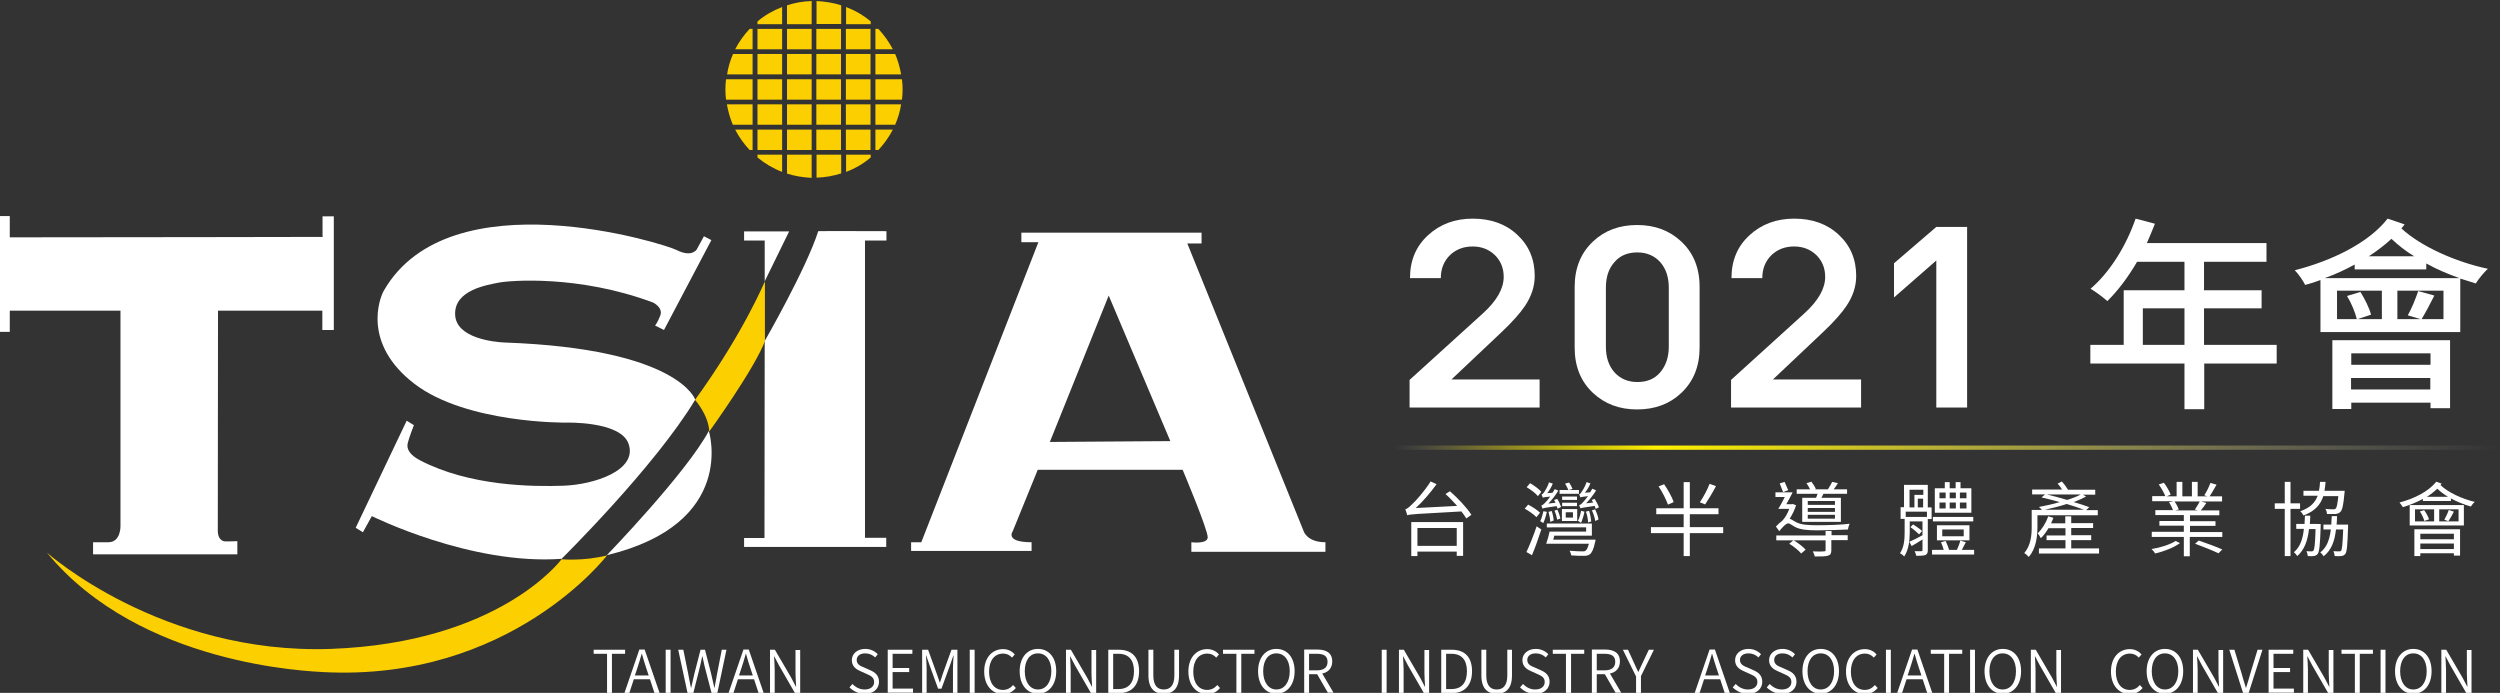 <?xml version="1.0" encoding="utf-8"?>
<!-- Generator: Adobe Illustrator 25.4.1, SVG Export Plug-In . SVG Version: 6.00 Build 0)  -->
<svg version="1.1" id="圖層_1" xmlns="http://www.w3.org/2000/svg" xmlns:xlink="http://www.w3.org/1999/xlink" x="0px" y="0px"
	 viewBox="0 0 1176.6 326.1" style="enable-background:new 0 0 1176.6 326.1;" xml:space="preserve">
<rect x="0" y="0" width="1176.6" height="326.1" fill="#333333" stroke="none"/>
<style type="text/css">
	.st0{fill:#FFFFFF;}
	.st1{fill-rule:evenodd;clip-rule:evenodd;fill:#FCCF00;}
	.st2{fill-rule:evenodd;clip-rule:evenodd;fill:#FFFFFF;}
	.st3{fill:none;stroke:url(#SVGID_1_);stroke-width:2;stroke-linecap:round;stroke-linejoin:round;stroke-miterlimit:10;}
</style>
<g>
	<g>
		<path class="st0" d="M724.5,191.8h-61.1v-13l34.5-31.3c6.6-6,9.8-11.7,9.8-17.2c0-4.1-1.4-7.5-4.1-10.2c-2.8-2.7-6.3-4.1-10.5-4.1
			c-4.2,0-7.6,1.3-10.4,3.8c-3,2.8-4.6,6.5-4.6,11.1h-14.5c0-8.3,2.8-15,8.5-20.2c5.6-5.2,12.7-7.8,21-7.8c8.5,0,15.6,2.5,21,7.6
			c5.5,5.1,8.2,11.6,8.2,19.4c0,4.8-1.5,9.5-4.6,14.1c-2.2,3.3-5.9,7.5-11.1,12.4l-23.5,22.2h41.5V191.8z"/>
		<path class="st0" d="M799.9,163.6c0,8.8-2.9,16-8.7,21.4c-5.4,5.1-12.3,7.7-20.7,7.7c-8.4,0-15.2-2.6-20.7-7.7
			c-5.8-5.4-8.7-12.5-8.7-21.4V135c0-8.8,2.9-16,8.7-21.4c5.4-5.1,12.3-7.7,20.7-7.7c8.4,0,15.2,2.6,20.7,7.7
			c5.8,5.4,8.7,12.5,8.7,21.4V163.6z M785.4,163.2v-27.8c0-4.9-1.3-8.9-4-12c-2.7-3-6.3-4.6-10.8-4.6c-4.6,0-8.2,1.5-10.8,4.6
			c-2.7,3-4,7-4,12v27.8c0,4.9,1.3,8.9,4,12c2.7,3,6.3,4.6,10.8,4.6c4.6,0,8.2-1.5,10.8-4.6C784,172.1,785.4,168.1,785.4,163.2z"/>
		<path class="st0" d="M875.8,191.8h-61.1v-13l34.5-31.3c6.6-6,9.8-11.7,9.8-17.2c0-4.1-1.4-7.5-4.1-10.2c-2.8-2.7-6.3-4.1-10.5-4.1
			c-4.2,0-7.6,1.3-10.4,3.8c-3,2.8-4.6,6.5-4.6,11.1h-14.5c0-8.3,2.8-15,8.5-20.2c5.6-5.2,12.7-7.8,21-7.8c8.5,0,15.6,2.5,21,7.6
			c5.5,5.1,8.2,11.6,8.2,19.4c0,4.8-1.5,9.5-4.6,14.1c-2.2,3.3-5.9,7.5-11.1,12.4l-23.5,22.2h41.5V191.8z"/>
		<path class="st0" d="M925.8,191.8h-14.5v-69.2L891.4,140v-16.1l19.9-17.1h14.5V191.8z"/>
		<path class="st0" d="M1071.6,171.1h-34.2v21.5h-9.3v-21.5h-44.3v-8.8h15.7v-25.7h28.6v-13.4h-22.3c-4.2,7.2-9,13.6-14,18.5
			c-1.8-1.6-5.6-4.5-7.9-5.8c9-7.7,16.7-20,21.2-33l9.1,2.4c-1.2,3-2.5,6.2-3.8,9.1h56.3v8.8h-29.4v13.4h27.1v8.5h-27.1v17.2h34.2
			V171.1z M1028.1,162.3v-17.2h-19.6v17.2H1028.1z"/>
		<path class="st0" d="M1131.7,105.6c-0.5,0.6-0.9,1.3-1.5,1.9c9,8.4,25.5,15.8,40.7,19c-1.8,1.6-4.4,4.8-5.7,6.9
			c-2.3-0.7-4.9-1.5-7.3-2.3v25.2h-65.8v-24.5c-2.4,0.9-4.8,1.7-7.2,2.3c-0.8-1.7-3.3-5.4-4.9-6.9c17.6-4.5,34.8-12.9,43.7-24.3
			L1131.7,105.6z M1157.5,130.9c-5.3-1.9-10.6-4.1-15.6-6.9v2.8h-33.7v-2.3c-4.5,2.5-9.2,4.6-14.1,6.4H1157.5z M1097.6,160.1h55.5
			v32h-9.2v-2.6h-37.3v3h-8.9V160.1z M1110.9,137.4c2.1,3.3,4.3,7.8,5,10.7l-6.4,2.1h11.5v-13.4h-21.1v13.4h9.3
			c-0.7-3-2.5-7.5-4.6-10.9L1110.9,137.4z M1106.6,166.3v5.4h37.3v-5.4H1106.6z M1143.8,183.3v-5.4h-37.3v5.4H1143.8z M1136.2,120.6
			c-4-2.4-7.6-5.3-10.7-8.2c-3.1,2.9-6.8,5.7-10.6,8.2H1136.2z M1149.9,136.8h-21.6v13.4h10.9l-6-1.8c1.8-3.1,3.8-8.1,4.9-11.4
			l7.6,2.1c-2.1,4.2-4.3,8.3-6,11.1h10.3V136.8z"/>
	</g>
	<g>
		<g>
			<path id="XMLID_200_" class="st1" d="M327.1,188.2c0,0,6.4,7.1,6.7,14.9c0,0,21.5-29.8,26.2-42.6v-28.1
				C359.9,132.4,350.2,156.3,327.1,188.2z"/>
			<path id="XMLID_199_" class="st1" d="M22.1,260.1c0,0,53.9,48.1,133.6,45.3c79.7-2.9,108.6-42.2,108.6-42.2s10.2,1,21.4-1.8
				c0,0-45.5,59.6-133.8,54.9C147,315.9,66,313.6,22.1,260.1z"/>
			<path id="XMLID_198_" class="st2" d="M151.9,111.5c0,0-99.3,0.2-147.3,0.2c0-3.4,0-6.7,0-10c-1.6,0-3.2,0-4.8,0
				c0,12.6,0,54.5,0,54.5h4.8v-10h52.1v38.2v38.1v25.1c0,0,0.2,7.6-5.7,7.6c-2.4,0-4.8,0-7.2,0c0,1.9,0,3.8,0,5.7
				c22.6,0,45.3,0,67.9,0c0-2.1,0-4.2,0-6.2c-1.6,0.1-5.8,0.1-5.8,0.1s-3.4,0-3.4-5.1c0-1.3,0.1-92.5,0.1-103.5
				c16.7,0,49.1,0,49.1,0v9.1h5.4c0,0,0-35.7,0-53.5c-1.8,0-3.5,0-5.3,0c0,3,0,6,0,9.1"/>
			<path id="XMLID_197_" class="st2" d="M308.3,153.2l4.2,2.1l22.3-42.3l-3.5-1.8l-3.4,6.2c0,0-2.3,3.9-9.4,0.3
				c-5.7-3-106.8-34.7-137.8,19c-2.2,3.8-10.2,25.1,14.3,43.9c24.5,18.8,71.3,18.3,71.3,18.3s25.7-0.8,29.5,9.9
				c4.5,12.6-16.3,19.3-30.6,19.8c-14.3,0.5-44.1,0.3-67.6-12c-4.2-2.2-6.5-5-5.7-8.1c0.8-3.1,2.9-8.4,2.9-8.4l-3.4-2.1l-24,50.4
				l3.4,2.1l4.2-7.6c0,0,46.5,23.2,89.3,20.1c0,0,43.9-43.3,62.9-74.9c0,0-7.6-24-89.8-26.9c-4.2-0.2-23-1.8-23.2-13.3
				c-0.3-11.5,15.2-13.8,20.6-14.9c5.2-1,37.6-3.7,72.6,9.4c0,0,4.7,2.3,3.4,6C309.3,152.2,308.3,153.2,308.3,153.2z"/>
			<path id="XMLID_196_" class="st2" d="M285.6,261.3c0,0,37.6-38.9,48-58.5C333.6,202.8,347.4,246.4,285.6,261.3z"/>
			<g id="XMLID_190_">
				<polygon id="XMLID_195_" class="st2" points="350.2,108.9 371.4,108.9 359.9,132.4 359.9,113.2 350.2,113.2 				"/>
				<path id="XMLID_194_" class="st2" d="M359.9,160.5c0,0,19.6-34.1,25.2-51.7c0-0.1,32.1,0,32.1,0v4.4h-10.1l0,139.9h10v4.3h-66.9
					v-4.2h9.6L359.9,160.5z"/>
				<path id="XMLID_191_" class="st2" d="M613.6,250.1l-54.8-135.5h6.7v-5.1h-84.8v4.5h8l-55.1,141.2h-4.8v4.1h56.7v-4.1
					c-12.7,0-8.9-5.1-8.9-5.1l11.8-29h68.2c0,0,12.1,28.7,11.8,31.9c-0.3,3.2-7.7,2.2-7.7,2.2v4.5h63.1v-4.5
					C615.2,255.2,613.6,250.1,613.6,250.1z M494.1,208l27.7-68.9l29,68.5L494.1,208z"/>
			</g>
			<g id="XMLID_1_">
				<rect id="XMLID_189_" x="384.2" y="25.4" class="st1" width="11.6" height="9.6"/>
				<rect id="XMLID_188_" x="384.2" y="13.6" class="st1" width="11.6" height="9.6"/>
				<rect id="XMLID_187_" x="384.2" y="61" class="st1" width="11.6" height="9.6"/>
				<rect id="XMLID_186_" x="384.2" y="37.3" class="st1" width="11.6" height="9.6"/>
				<path id="XMLID_185_" class="st1" d="M395.9,2.5c-3.7-1.2-7.6-1.8-11.6-2v10.8h11.6V2.5z"/>
				<rect id="XMLID_184_" x="370.4" y="37.3" class="st1" width="11.6" height="9.6"/>
				<rect id="XMLID_183_" x="370.4" y="25.4" class="st1" width="11.6" height="9.6"/>
				<rect id="XMLID_182_" x="370.4" y="49.1" class="st1" width="11.6" height="9.6"/>
				<rect id="XMLID_181_" x="370.4" y="61" class="st1" width="11.6" height="9.6"/>
				<rect id="XMLID_180_" x="370.4" y="13.6" class="st1" width="11.6" height="9.6"/>
				<rect id="XMLID_179_" x="398.1" y="49.1" class="st1" width="11.6" height="9.6"/>
				<rect id="XMLID_178_" x="398.1" y="61" class="st1" width="11.6" height="9.6"/>
				<path id="XMLID_177_" class="st1" d="M354.2,37.3h-12.5c-0.2,1.6-0.3,3.2-0.3,4.8c0,1.6,0.1,3.2,0.3,4.8h12.5V37.3z"/>
				<rect id="XMLID_176_" x="384.2" y="49.1" class="st1" width="11.6" height="9.6"/>
				<path id="XMLID_175_" class="st1" d="M412,46.9h12.5c0.2-1.6,0.3-3.2,0.3-4.8c0-1.6-0.1-3.2-0.3-4.8H412V46.9z"/>
				<rect id="XMLID_174_" x="398.1" y="13.6" class="st1" width="11.6" height="9.6"/>
				<rect id="XMLID_173_" x="398.1" y="37.3" class="st1" width="11.6" height="9.6"/>
				<path id="XMLID_172_" class="st1" d="M409.8,10.1c-3.4-2.9-7.4-5.2-11.6-6.8v8.1h11.6V10.1z"/>
				<rect id="XMLID_171_" x="398.1" y="25.4" class="st1" width="11.6" height="9.6"/>
				<path id="XMLID_170_" class="st1" d="M409.8,72.8h-11.6v8.1c4.3-1.6,8.2-3.9,11.6-6.8V72.8z"/>
				<path id="XMLID_169_" class="st1" d="M382,72.8h-11.6v8.9c3.7,1.2,7.6,1.8,11.6,2V72.8z"/>
				<path id="XMLID_168_" class="st1" d="M354.2,58.7v-9.6h-12.1c0.6,3.3,1.5,6.6,2.8,9.6H354.2z"/>
				<path id="XMLID_167_" class="st1" d="M354.2,70.6V61H346c1.8,3.5,4.1,6.7,6.8,9.6H354.2z"/>
				<path id="XMLID_166_" class="st1" d="M395.9,72.8h-11.6v10.8c4-0.1,7.9-0.8,11.6-2V72.8z"/>
				<path id="XMLID_165_" class="st1" d="M382,0.5c-4,0.1-7.9,0.8-11.6,2v8.9H382V0.5z"/>
				<path id="XMLID_164_" class="st1" d="M412,61v9.6h1.4c2.7-2.9,5-6.1,6.8-9.6H412z"/>
				<path id="XMLID_163_" class="st1" d="M412,13.6v9.6h8.2c-1.8-3.5-4.1-6.7-6.8-9.6H412z"/>
				<path id="XMLID_162_" class="st1" d="M412,25.4V35h12.1c-0.6-3.3-1.5-6.6-2.8-9.6H412z"/>
				<path id="XMLID_161_" class="st1" d="M412,49.1v9.6h9.3c1.3-3,2.3-6.2,2.8-9.6H412z"/>
				<path id="XMLID_160_" class="st1" d="M368.1,72.8h-11.6v1.3c3.5,2.9,7.4,5.2,11.6,6.8V72.8z"/>
				<rect id="XMLID_55_" x="356.5" y="61" class="st1" width="11.6" height="9.6"/>
				<path id="XMLID_54_" class="st1" d="M354.2,35v-9.6H345c-1.3,3-2.3,6.2-2.8,9.6H354.2z"/>
				<rect id="XMLID_53_" x="356.5" y="25.4" class="st1" width="11.6" height="9.6"/>
				<rect id="XMLID_52_" x="356.5" y="49.1" class="st1" width="11.6" height="9.6"/>
				<rect id="XMLID_51_" x="356.5" y="37.3" class="st1" width="11.6" height="9.6"/>
				<rect id="XMLID_48_" x="356.5" y="13.6" class="st1" width="11.6" height="9.6"/>
				<path id="XMLID_10_" class="st1" d="M354.2,23.2v-9.6h-1.4c-2.7,2.9-5,6.1-6.8,9.6H354.2z"/>
				<path id="XMLID_9_" class="st1" d="M368.1,3.3c-4.2,1.6-8.2,3.9-11.6,6.8v1.3h11.6V3.3z"/>
			</g>
		</g>
		<g>
			<path class="st0" d="M285.6,307.7h-6.2v-1.9h14.8v1.9H288v18.4h-2.3V307.7z"/>
			<path class="st0" d="M305.9,319.7h-7.6l-2.1,6.4h-2.3l7-20.4h2.5l7,20.4H308L305.9,319.7z M305.3,317.9l-1.1-3.3
				c-0.8-2.3-1.4-4.5-2.1-6.9h-0.1c-0.7,2.4-1.3,4.6-2.1,6.9l-1.1,3.3H305.3z"/>
			<path class="st0" d="M313.3,305.8h2.3v20.4h-2.3V305.8z"/>
			<path class="st0" d="M319.2,305.8h2.4l2.3,11.3c0.4,2.2,0.8,4.4,1.3,6.6h0.1c0.5-2.2,1-4.4,1.5-6.6l2.9-11.3h2.1l2.9,11.3
				c0.5,2.1,1,4.4,1.5,6.6h0.1c0.4-2.2,0.8-4.4,1.2-6.6l2.2-11.3h2.2l-4.3,20.4h-2.7l-3.3-12.7c-0.3-1.6-0.7-3-1-4.6h-0.1
				c-0.3,1.6-0.7,3-1,4.6l-3.2,12.7h-2.7L319.2,305.8z"/>
			<path class="st0" d="M354.9,319.7h-7.6l-2.1,6.4h-2.3l7-20.4h2.5l7,20.4h-2.4L354.9,319.7z M354.3,317.9l-1.1-3.3
				c-0.8-2.3-1.4-4.5-2.1-6.9H351c-0.7,2.4-1.3,4.6-2.1,6.9l-1.1,3.3H354.3z"/>
			<path class="st0" d="M362.3,305.8h2.4l7.7,13.2l2.2,4.2h0.1c-0.1-2-0.3-4.3-0.3-6.3v-11h2.2v20.4h-2.4l-7.6-13.2l-2.2-4.2h-0.1
				c0.1,2,0.3,4.1,0.3,6.2v11.2h-2.2V305.8z"/>
			<path class="st0" d="M399.8,323.5l1.4-1.6c1.5,1.6,3.5,2.6,5.7,2.6c2.8,0,4.5-1.4,4.5-3.5c0-2.2-1.5-2.9-3.5-3.8l-2.9-1.3
				c-1.9-0.8-4.1-2.2-4.1-5.2c0-3.1,2.7-5.3,6.3-5.3c2.4,0,4.5,1,5.9,2.5l-1.2,1.5c-1.3-1.2-2.8-1.9-4.7-1.9c-2.4,0-4,1.2-4,3.1
				c0,2.1,1.8,2.9,3.4,3.5l2.9,1.3c2.3,1,4.2,2.4,4.2,5.5c0,3.2-2.6,5.7-6.8,5.7C404,326.5,401.6,325.3,399.8,323.5z"/>
			<path class="st0" d="M417.8,305.8h11.6v1.9h-9.3v6.7h7.8v1.9h-7.8v7.8h9.6v1.9h-11.9V305.8z"/>
			<path class="st0" d="M434,305.8h2.8l4,11.1c0.5,1.4,1,2.9,1.5,4.3h0.1c0.5-1.4,0.9-2.9,1.4-4.3l4-11.1h2.8v20.4h-2.1v-11.8
				c0-1.7,0.2-4.1,0.3-5.9h-0.1l-1.6,4.6l-4,11h-1.6l-4-11l-1.6-4.6h-0.1c0.1,1.8,0.3,4.2,0.3,5.9v11.8H434V305.8z"/>
			<path class="st0" d="M456.4,305.8h2.3v20.4h-2.3V305.8z"/>
			<path class="st0" d="M463.2,316c0-6.5,3.8-10.5,8.9-10.5c2.5,0,4.4,1.2,5.5,2.5l-1.3,1.5c-1.1-1.2-2.4-1.9-4.2-1.9
				c-4,0-6.6,3.2-6.6,8.5c0,5.3,2.5,8.6,6.5,8.6c2,0,3.5-0.8,4.8-2.3l1.3,1.4c-1.6,1.9-3.6,2.9-6.2,2.9
				C466.9,326.5,463.2,322.6,463.2,316z"/>
			<path class="st0" d="M479.9,315.9c0-6.5,3.6-10.5,8.6-10.5c5.1,0,8.6,4,8.6,10.5c0,6.5-3.6,10.6-8.6,10.6
				C483.5,326.5,479.9,322.4,479.9,315.9z M494.8,315.9c0-5.2-2.5-8.4-6.3-8.4c-3.8,0-6.2,3.2-6.2,8.4c0,5.2,2.5,8.6,6.2,8.6
				C492.3,324.5,494.8,321.1,494.8,315.9z"/>
			<path class="st0" d="M501.6,305.8h2.4l7.7,13.2l2.2,4.2h0.1c-0.1-2-0.3-4.3-0.3-6.3v-11h2.2v20.4h-2.4l-7.6-13.2l-2.2-4.2h-0.1
				c0.1,2,0.3,4.1,0.3,6.2v11.2h-2.2V305.8z"/>
			<path class="st0" d="M521.6,305.8h5c6.3,0,9.5,3.7,9.5,10.1c0,6.4-3.3,10.3-9.4,10.3h-5.1V305.8z M526.4,324.3
				c5,0,7.3-3.2,7.3-8.4c0-5.2-2.4-8.2-7.3-8.2h-2.5v16.6H526.4z"/>
			<path class="st0" d="M540.5,317.9v-12.1h2.3v12.1c0,5,2.2,6.6,4.9,6.6c2.8,0,5-1.6,5-6.6v-12.1h2.2v12.1c0,6.5-3.2,8.6-7.2,8.6
				C543.7,326.5,540.5,324.4,540.5,317.9z"/>
			<path class="st0" d="M559.3,316c0-6.5,3.8-10.5,8.9-10.5c2.5,0,4.4,1.2,5.5,2.5l-1.3,1.5c-1.1-1.2-2.4-1.9-4.2-1.9
				c-4,0-6.6,3.2-6.6,8.5c0,5.3,2.5,8.6,6.5,8.6c2,0,3.5-0.8,4.8-2.3l1.3,1.4c-1.6,1.9-3.6,2.9-6.2,2.9
				C563,326.5,559.3,322.6,559.3,316z"/>
			<path class="st0" d="M581.8,307.7h-6.2v-1.9h14.8v1.9h-6.2v18.4h-2.3V307.7z"/>
			<path class="st0" d="M592.1,315.9c0-6.5,3.6-10.5,8.6-10.5c5.1,0,8.6,4,8.6,10.5c0,6.5-3.6,10.6-8.6,10.6
				C595.7,326.5,592.1,322.4,592.1,315.9z M607,315.9c0-5.2-2.5-8.4-6.3-8.4c-3.8,0-6.2,3.2-6.2,8.4c0,5.2,2.5,8.6,6.2,8.6
				C604.5,324.5,607,321.1,607,315.9z"/>
			<path class="st0" d="M625,326.1l-5.1-8.8h-3.8v8.8h-2.3v-20.4h6.2c4.1,0,7,1.5,7,5.6c0,3.2-1.9,5.1-4.7,5.7l5.3,9H625z
				 M616.1,315.5h3.6c3.3,0,5.1-1.3,5.1-4c0-2.8-1.8-3.8-5.1-3.8h-3.6V315.5z"/>
			<path class="st0" d="M650.3,305.8h2.3v20.4h-2.3V305.8z"/>
			<path class="st0" d="M658.3,305.8h2.4l7.7,13.2l2.2,4.2h0.1c-0.1-2-0.3-4.3-0.3-6.3v-11h2.2v20.4h-2.4l-7.6-13.2l-2.2-4.2h-0.1
				c0.1,2,0.3,4.1,0.3,6.2v11.2h-2.2V305.8z"/>
			<path class="st0" d="M678.3,305.8h5c6.3,0,9.5,3.7,9.5,10.1c0,6.4-3.3,10.3-9.4,10.3h-5.1V305.8z M683.1,324.3
				c5,0,7.3-3.2,7.3-8.4c0-5.2-2.4-8.2-7.3-8.2h-2.5v16.6H683.1z"/>
			<path class="st0" d="M697.2,317.9v-12.1h2.3v12.1c0,5,2.2,6.6,4.9,6.6c2.8,0,5-1.6,5-6.6v-12.1h2.2v12.1c0,6.5-3.2,8.6-7.2,8.6
				C700.4,326.5,697.2,324.4,697.2,317.9z"/>
			<path class="st0" d="M715.4,323.5l1.4-1.6c1.5,1.6,3.5,2.6,5.7,2.6c2.8,0,4.5-1.4,4.5-3.5c0-2.2-1.5-2.9-3.5-3.8l-2.9-1.3
				c-1.9-0.8-4.1-2.2-4.1-5.2c0-3.1,2.7-5.3,6.3-5.3c2.4,0,4.5,1,5.9,2.5l-1.2,1.5c-1.3-1.2-2.8-1.9-4.7-1.9c-2.4,0-4,1.2-4,3.1
				c0,2.1,1.8,2.9,3.4,3.5l2.9,1.3c2.3,1,4.2,2.4,4.2,5.5c0,3.2-2.6,5.7-6.8,5.7C719.5,326.5,717.1,325.3,715.4,323.5z"/>
			<path class="st0" d="M737,307.7h-6.2v-1.9h14.8v1.9h-6.2v18.4H737V307.7z"/>
			<path class="st0" d="M760.4,326.1l-5.1-8.8h-3.8v8.8h-2.3v-20.4h6.2c4.1,0,7,1.5,7,5.6c0,3.2-1.9,5.1-4.7,5.7l5.3,9H760.4z
				 M751.5,315.5h3.6c3.3,0,5.1-1.3,5.1-4c0-2.8-1.8-3.8-5.1-3.8h-3.6V315.5z"/>
			<path class="st0" d="M769.9,318.2l-6.1-12.4h2.4l2.7,5.9c0.7,1.5,1.3,2.9,2.1,4.5h0.1c0.7-1.5,1.4-2.9,2.1-4.5l2.8-5.9h2.4
				l-6.1,12.4v8h-2.3V318.2z"/>
			<path class="st0" d="M809.6,319.7H802l-2.1,6.4h-2.3l7-20.4h2.5l7,20.4h-2.4L809.6,319.7z M809,317.9l-1.1-3.3
				c-0.8-2.3-1.4-4.5-2.1-6.9h-0.1c-0.7,2.4-1.3,4.6-2.1,6.9l-1.1,3.3H809z"/>
			<path class="st0" d="M815.5,323.5l1.4-1.6c1.5,1.6,3.5,2.6,5.7,2.6c2.8,0,4.5-1.4,4.5-3.5c0-2.2-1.5-2.9-3.5-3.8l-2.9-1.3
				c-1.9-0.8-4.1-2.2-4.1-5.2c0-3.1,2.7-5.3,6.3-5.3c2.4,0,4.5,1,5.9,2.5l-1.2,1.5c-1.3-1.2-2.8-1.9-4.7-1.9c-2.4,0-4,1.2-4,3.1
				c0,2.1,1.8,2.9,3.4,3.5l2.9,1.3c2.3,1,4.2,2.4,4.2,5.5c0,3.2-2.6,5.7-6.8,5.7C819.7,326.5,817.3,325.3,815.5,323.5z"/>
			<path class="st0" d="M831.5,323.5l1.4-1.6c1.5,1.6,3.5,2.6,5.7,2.6c2.8,0,4.5-1.4,4.5-3.5c0-2.2-1.5-2.9-3.5-3.8l-2.9-1.3
				c-1.9-0.8-4.1-2.2-4.1-5.2c0-3.1,2.7-5.3,6.3-5.3c2.4,0,4.5,1,5.9,2.5l-1.2,1.5c-1.3-1.2-2.8-1.9-4.7-1.9c-2.4,0-3.9,1.2-3.9,3.1
				c0,2.1,1.8,2.9,3.4,3.5l2.9,1.3c2.3,1,4.2,2.4,4.2,5.5c0,3.2-2.6,5.7-6.8,5.7C835.7,326.5,833.3,325.3,831.5,323.5z"/>
			<path class="st0" d="M848.3,315.9c0-6.5,3.6-10.5,8.6-10.5c5.1,0,8.6,4,8.6,10.5c0,6.5-3.6,10.6-8.6,10.6
				C851.9,326.5,848.3,322.4,848.3,315.9z M863.2,315.9c0-5.2-2.5-8.4-6.3-8.4c-3.8,0-6.2,3.2-6.2,8.4c0,5.2,2.5,8.6,6.2,8.6
				C860.7,324.5,863.2,321.1,863.2,315.9z"/>
			<path class="st0" d="M868.8,316c0-6.5,3.8-10.5,8.9-10.5c2.5,0,4.4,1.2,5.5,2.5l-1.3,1.5c-1.1-1.2-2.4-1.9-4.2-1.9
				c-4,0-6.6,3.2-6.6,8.5c0,5.3,2.5,8.6,6.5,8.6c2,0,3.5-0.8,4.8-2.3l1.3,1.4c-1.6,1.9-3.6,2.9-6.2,2.9
				C872.5,326.5,868.8,322.6,868.8,316z"/>
			<path class="st0" d="M887.6,305.8h2.3v20.4h-2.3V305.8z"/>
			<path class="st0" d="M904.9,319.7h-7.6l-2.1,6.4h-2.3l7-20.4h2.5l7,20.4h-2.4L904.9,319.7z M904.3,317.9l-1.1-3.3
				c-0.8-2.3-1.4-4.5-2.1-6.9H901c-0.7,2.4-1.3,4.6-2.1,6.9l-1.1,3.3H904.3z"/>
			<path class="st0" d="M914.9,307.7h-6.2v-1.9h14.8v1.9h-6.2v18.4h-2.3V307.7z"/>
			<path class="st0" d="M927.2,305.8h2.3v20.4h-2.3V305.8z"/>
			<path class="st0" d="M934,315.9c0-6.5,3.6-10.5,8.6-10.5c5.1,0,8.6,4,8.6,10.5c0,6.5-3.6,10.6-8.6,10.6
				C937.5,326.5,934,322.4,934,315.9z M948.8,315.9c0-5.2-2.5-8.4-6.3-8.4c-3.8,0-6.2,3.2-6.2,8.4c0,5.2,2.5,8.6,6.2,8.6
				C946.4,324.5,948.8,321.1,948.8,315.9z"/>
			<path class="st0" d="M955.7,305.8h2.4l7.7,13.2l2.2,4.2h0.1c-0.1-2-0.3-4.3-0.3-6.3v-11h2.2v20.4h-2.4l-7.6-13.2l-2.2-4.2h-0.1
				c0.1,2,0.3,4.1,0.3,6.2v11.2h-2.2V305.8z"/>
			<path class="st0" d="M993.5,316c0-6.5,3.8-10.5,8.9-10.5c2.5,0,4.4,1.2,5.5,2.5l-1.3,1.5c-1.1-1.2-2.4-1.9-4.2-1.9
				c-4,0-6.6,3.2-6.6,8.5c0,5.3,2.5,8.6,6.5,8.6c2,0,3.5-0.8,4.8-2.3l1.3,1.4c-1.6,1.9-3.6,2.9-6.2,2.9
				C997.2,326.5,993.5,322.6,993.5,316z"/>
			<path class="st0" d="M1010.3,315.9c0-6.5,3.6-10.5,8.6-10.5c5.1,0,8.6,4,8.6,10.5c0,6.5-3.6,10.6-8.6,10.6
				C1013.9,326.5,1010.3,322.4,1010.3,315.9z M1025.2,315.9c0-5.2-2.5-8.4-6.3-8.4c-3.8,0-6.2,3.2-6.2,8.4c0,5.2,2.5,8.6,6.2,8.6
				C1022.7,324.5,1025.2,321.1,1025.2,315.9z"/>
			<path class="st0" d="M1032,305.8h2.4l7.7,13.2l2.2,4.2h0.1c-0.1-2-0.3-4.3-0.3-6.3v-11h2.2v20.4h-2.4l-7.6-13.2l-2.2-4.2h-0.1
				c0.1,2,0.3,4.1,0.3,6.2v11.2h-2.2V305.8z"/>
			<path class="st0" d="M1049.2,305.8h2.4l3.4,11.2c0.7,2.4,1.2,4.3,2,6.7h0.1c0.8-2.4,1.3-4.3,2-6.7l3.4-11.2h2.3l-6.5,20.4h-2.6
				L1049.2,305.8z"/>
			<path class="st0" d="M1067.7,305.8h11.6v1.9h-9.3v6.7h7.8v1.9h-7.8v7.8h9.6v1.9h-11.9V305.8z"/>
			<path class="st0" d="M1083.9,305.8h2.4l7.7,13.2l2.2,4.2h0.1c-0.1-2-0.3-4.3-0.3-6.3v-11h2.2v20.4h-2.4l-7.6-13.2l-2.2-4.2h-0.1
				c0.1,2,0.3,4.1,0.3,6.2v11.2h-2.2V305.8z"/>
			<path class="st0" d="M1108.2,307.7h-6.2v-1.9h14.8v1.9h-6.2v18.4h-2.3V307.7z"/>
			<path class="st0" d="M1120.4,305.8h2.3v20.4h-2.3V305.8z"/>
			<path class="st0" d="M1127.2,315.9c0-6.5,3.6-10.5,8.6-10.5c5.1,0,8.6,4,8.6,10.5c0,6.5-3.6,10.6-8.6,10.6
				C1130.8,326.5,1127.2,322.4,1127.2,315.9z M1142.1,315.9c0-5.2-2.5-8.4-6.3-8.4c-3.8,0-6.2,3.2-6.2,8.4c0,5.2,2.5,8.6,6.2,8.6
				C1139.6,324.5,1142.1,321.1,1142.1,315.9z"/>
			<path class="st0" d="M1148.9,305.8h2.4l7.7,13.2l2.2,4.2h0.1c-0.1-2-0.3-4.3-0.3-6.3v-11h2.2v20.4h-2.4l-7.6-13.2l-2.2-4.2h-0.1
				c0.1,2,0.3,4.1,0.3,6.2v11.2h-2.2V305.8z"/>
		</g>
		<g>
			<path class="st0" d="M682.4,231.2c3.7,3.2,8.1,7.9,10.1,11.1l-2.4,1.7c-0.6-1-1.4-2.1-2.3-3.3c-21.8,1.2-24,1.3-25.5,1.8
				c-0.1-0.6-0.6-2-0.9-2.8c0.8-0.2,1.8-1,3.1-2.3c1.4-1.2,5.8-6,8.8-10.8l2.8,1.3c-3,4.1-6.4,8.1-9.8,11.2l19.5-1
				c-1.8-2-3.7-4-5.5-5.6L682.4,231.2z M664.3,245.7h24.3v15.9h-3v-2h-18.5v2.1h-2.9V245.7z M667.1,248.5v8.4h18.5v-8.4H667.1z"/>
			<path class="st0" d="M723.1,243.4c-1.1-1.2-3.5-2.9-5.5-4l1.6-1.9c2,1,4.4,2.6,5.6,3.8L723.1,243.4z M718.4,259.8
				c1.4-2.9,3.4-7.9,4.8-12.1l2.2,1.5c-1.3,4-2.9,8.6-4.4,12.1L718.4,259.8z M723.8,233.5c-1-1.3-3.4-3.1-5.3-4.2l1.6-1.9
				c1.9,1.1,4.3,2.8,5.3,4.1L723.8,233.5z M728,240.9c-0.4,1.9-1,3.9-1.7,5.3c-0.3-0.3-1-0.7-1.4-0.9c0.7-1.4,1.1-3.1,1.5-4.7
				L728,240.9z M733.1,239.4c-0.1-0.3-0.3-0.8-0.5-1.2c-5.2,0.7-6.1,0.9-6.6,1.2c-0.1-0.3-0.4-1.1-0.6-1.5c0.6-0.1,1.1-0.6,1.8-1.3
				c0.4-0.4,1.4-1.5,2.4-2.9c-2.5,0.2-3.1,0.4-3.5,0.5c-0.1-0.3-0.4-1.1-0.6-1.5c0.4-0.1,0.8-0.4,1.2-1c0.3-0.5,1.8-2.7,2.3-4.7
				l1.8,0.6c-0.6,1.6-1.6,3.2-2.6,4.5l2.5-0.2c0.4-0.6,0.7-1.1,1-1.7l1.7,0.7c-1.3,2.2-3,4.4-4.7,6.1l3.4-0.4
				c-0.2-0.5-0.5-0.8-0.7-1.3l1.5-0.5c0.8,1.2,1.5,2.8,1.8,3.8L733.1,239.4z M750.9,254.1c0,0,0,0.8-0.2,1.1c-0.7,3.3-1.5,5-2.5,5.7
				c-0.8,0.6-1.6,0.7-2.9,0.7c-1.1,0-3.4,0-5.8-0.2c-0.1-0.6-0.4-1.6-0.8-2.2c2.4,0.2,4.9,0.3,5.9,0.3c0.8,0,1.2,0,1.6-0.3
				c0.6-0.4,1.1-1.4,1.6-3.3h-20.1c0.6-1.6,1.2-3.8,1.6-5.7h17.2v-2H728v-1.8h21.2v5.7h-17.7c-0.1,0.6-0.3,1.3-0.5,1.9H750.9z
				 M729.6,245.6c0-1.2-0.4-3.2-0.8-4.7l1.5-0.4c0.5,1.5,0.9,3.4,0.9,4.5L729.6,245.6z M733,239.9c0.6,1.3,1.2,3.1,1.4,4.1l-1.5,0.6
				c-0.2-1.1-0.7-2.9-1.3-4.3L733,239.9z M743.2,232.4H734v-1.8h4.1c-0.3-0.9-1-2.1-1.5-3l1.9-0.5c0.6,0.9,1.3,2.2,1.6,3l-1.7,0.5
				h4.7V232.4z M735.1,239.6h7.2v5.6h-7.2V239.6z M742.2,235.3h-7v-1.6h7V235.3z M735.2,236.6h7v1.6h-7V236.6z M736.9,243.6h3.4
				v-2.5h-3.4V243.6z M745.7,240.8c-0.3,1.9-1,3.9-1.6,5.3c-0.3-0.3-1.1-0.8-1.5-1c0.8-1.3,1.2-3,1.5-4.7L745.7,240.8z M751,239.5
				c-0.1-0.4-0.3-0.9-0.5-1.4c-5.2,0.7-6.2,1-6.7,1.1c-0.1-0.3-0.4-1.1-0.6-1.5c0.6-0.1,1.1-0.5,1.8-1.3c0.4-0.4,1.3-1.5,2.4-2.9
				c-2.5,0.3-3.2,0.4-3.6,0.6c-0.1-0.3-0.4-1.1-0.6-1.5c0.5,0,0.7-0.4,1.1-1c0.4-0.5,1.8-2.7,2.4-4.7l1.8,0.6
				c-0.6,1.6-1.6,3.2-2.6,4.4l2.5-0.2c0.4-0.6,0.7-1.1,1-1.7l1.8,0.8c-1.3,2.1-3,4.3-4.7,6.1l3.3-0.4c-0.2-0.5-0.5-0.8-0.7-1.2
				l1.4-0.5c0.8,1.3,1.7,2.9,2,4L751,239.5z M747.4,245.9c0-1.3-0.4-3.4-1-5.1l1.5-0.4c0.5,1.6,0.9,3.7,1,5L747.4,245.9z
				 M750.7,239.7c0.8,1.6,1.5,3.6,1.6,4.8l-1.5,0.7c-0.2-1.3-0.8-3.4-1.6-5L750.7,239.7z"/>
			<path class="st0" d="M811,250.9h-15.7v10.8h-2.9v-10.8h-15.4v-2.8h15.4V242h-12.9v-2.8h12.9v-12.3h2.9v12.3h13.5v2.8h-13.5v6.1
				H811V250.9z M785,237.5c-0.8-2.3-2.6-5.9-4.4-8.6l2.6-1c1.8,2.6,3.8,6.2,4.5,8.4L785,237.5z M807.6,228.8
				c-1.5,2.9-3.6,6.4-5.1,8.6l-2.5-1c1.6-2.3,3.6-6,4.6-8.7L807.6,228.8z"/>
			<path class="st0" d="M845.3,237.8c-0.7,2.2-1.8,4.5-3,6.3c0.8,0.3,1.6,0.9,3.1,1.7c2.3,1.2,5.7,1.4,9.9,1.4
				c4.7,0,11.2-0.2,15.2-0.7c-0.3,0.7-0.7,1.9-0.8,2.7c-3.4,0.2-10.6,0.4-14.5,0.4c-4.5,0-7.9-0.3-10.4-1.6
				c-1.4-0.8-2.5-1.7-3.2-1.7c-1,0-2.7,1.8-4.2,3.7l-1.6-2.2c1-1.1,2.1-2,3.1-2.8h0c1.3-1.4,2.5-3.5,3.2-5.5h-5.2
				c1-1.5,2.1-3.6,3.1-5.6h-4.4v-2.2h8.1c-0.9,1.8-2,3.9-3,5.6h2.7l0.4-0.1L845.3,237.8z M861.9,251.9h7.7v2.3h-7.7v4.7
				c0,1.5-0.3,2.2-1.5,2.6c-1.2,0.4-3.1,0.4-6.3,0.4c-0.1-0.7-0.6-1.7-0.9-2.4c2.4,0.1,4.5,0.1,5.2,0c0.6,0,0.8-0.2,0.8-0.6v-4.6
				h-15c2,1.2,4.4,3,5.6,4.4l-2.1,1.8c-1.1-1.4-3.5-3.3-5.6-4.6l1.9-1.6h-8v-2.3h23.2v-2.1h2.8V251.9z M839.2,231.6
				c-0.4-1.1-1.1-2.7-1.6-4.1l2.3-0.7c0.6,1.3,1.3,2.9,1.7,3.9L839.2,231.6z M854.7,234.3c0.3-0.6,0.5-1.3,0.7-1.9h-9.8v-2.1h6.3
				c-0.4-0.9-1.1-2-1.7-2.9l2.3-0.7c0.8,1,1.7,2.4,2.1,3.4l-0.5,0.2h6.2c0.7-1.1,1.5-2.5,2-3.5l2.7,0.6c-0.6,1-1.3,2-2,2.9h6.3v2.1
				h-11.1c-0.3,0.7-0.7,1.3-1,1.9h9.2v11.3h-18.2v-11.3H854.7z M863.6,235.8h-12.8v1.8h12.8V235.8z M863.6,239.1h-12.8v1.8h12.8
				V239.1z M863.6,242.3h-12.8v1.8h12.8V242.3z"/>
			<path class="st0" d="M907.5,238.8h1.6v5.5h-1.8v14.6c0,1.2-0.2,1.8-1.1,2.3c-0.8,0.3-2.1,0.4-4.3,0.4c-0.1-0.6-0.5-1.5-0.8-2.2
				c1.5,0,2.8,0,3.2,0c0.4,0,0.5-0.2,0.5-0.5v-5c-1.8,1.1-3.5,2.2-5.1,3.1l-1.1-2c1.6-0.7,3.9-1.8,6.2-3.1v-6.5h-6v5.1
				c0,3.5-0.4,8.1-2.6,11.4c-0.4-0.5-1.4-1.3-2-1.5c2-2.9,2.2-6.8,2.2-9.9v-6.3h-1.9v-5.5h1.6v-10.5h11.2V238.8z M906.9,240.8h-10
				v2.5h10V240.8z M898.6,238.8h2.4v-5.9h4.2v-2.4h-6.5V238.8z M903.2,251.5c-0.9-0.9-2.6-2.4-4.1-3.4l1.3-1.3
				c1.5,1,3.3,2.2,4.2,3.1L903.2,251.5z M905.1,238.8v-4.1h-2.5v4.1H905.1z M929.1,258.8v2.2h-19.8v-2.2h5.5
				c-0.3-1.1-0.8-2.5-1.3-3.6l2.2-0.6c0.6,1.3,1.3,3,1.6,4.2h3.7c0.6-1.3,1.3-3.1,1.6-4.4l2.6,0.8c-0.6,1.2-1.3,2.5-1.9,3.6H929.1z
				 M928.7,245.4h-19v-2.1h19V245.4z M927.8,241.3h-17.2v-11.5h4.7v-2.9h2.3v2.9h2.8v-2.9h2.3v2.9h5.1V241.3z M911.6,254.3v-7.1
				h15.3v7.1H911.6z M912.8,234.5h2.9v-2.7h-2.9V234.5z M912.8,239.3h2.9v-2.8h-2.9V239.3z M914.1,252.4h10.1v-3.2h-10.1V252.4z
				 M920.5,234.5v-2.7h-2.9v2.7H920.5z M917.6,236.5v2.8h2.9v-2.8H917.6z M925.5,231.8h-3.1v2.7h3.1V231.8z M925.5,236.5h-3.1v2.8
				h3.1V236.5z"/>
			<path class="st0" d="M958.9,242.3v5.7c0,4.3-0.6,10.2-4.1,14.1c-0.4-0.5-1.5-1.5-2.1-1.8c3.1-3.6,3.5-8.5,3.5-12.3v-8h4.8
				c-0.4-0.5-1-1.1-1.4-1.4c3-0.6,6.5-1.3,9.8-2.3c-2.9-0.8-5.9-1.6-8.6-2.2l1.7-1.4h-6.1v-2.3h14.1c-0.6-1-1.4-2-2.1-2.8l2-1
				c1,1.1,2.2,2.7,2.9,3.9h12.8v2.3h-5.8l1.5,0.9c-1.7,0.9-3.7,1.8-5.8,2.6c2.8,0.8,5.4,1.7,7.3,2.4l-1.5,1.4h5.5v2.4H958.9z
				 M987.9,258.1v2.4h-28.3v-2.4h12.5v-3.9h-8.9V252h8.9v-3.4h-8c-1.1,1.8-2.3,3.5-3.6,4.7c-0.3-0.5-1-1.8-1.5-2.3
				c2.1-2,3.9-4.9,5-8l2.4,0.7c-0.3,0.9-0.7,1.7-1.1,2.6h6.7V243h2.8v3.2h10.3v2.3h-10.3v3.4h9.4v2.3h-9.4v3.9H987.9z M980.8,239.9
				c-2.2-0.8-5-1.8-8.1-2.7c-3.4,1.1-7.1,2-10.3,2.7H980.8z M963.3,232.7c3,0.7,6.3,1.6,9.6,2.6c2.4-0.8,4.7-1.6,6.4-2.6H963.3z"/>
			<path class="st0" d="M1026,255.6c-2.8,2.1-7.8,4-11.7,4.9c-0.4-0.7-1.1-1.6-1.7-2.1c3.9-0.6,8.8-2.1,11.3-3.8L1026,255.6z
				 M1045.9,250.3v2.4h-15.3v9.1h-2.8v-9.1h-15.1v-2.4h15.1v-2.9h-11.5v-2.2h11.5v-2.8h-13.4v-2.3h8.3c-0.4-1.1-1.1-2.6-1.9-3.7
				l2-0.5h-9.9v-2.4h6.2c-0.6-1.5-1.9-3.8-3.1-5.5l2.4-0.8c1.3,1.7,2.7,4.1,3.2,5.6l-1.9,0.8h4.7v-6.8h2.7v6.8h4.5v-6.8h2.7v6.8h4.6
				l-1.5-0.5c1.1-1.6,2.3-4.1,2.9-5.8l2.9,0.8c-1.1,1.9-2.3,4.1-3.3,5.5h5.9v2.4h-9.9l2.5,0.7c-0.9,1.3-1.8,2.6-2.6,3.5h8.7v2.3
				h-13.8v2.8h12v2.2h-12v2.9H1045.9z M1023.4,236c0.9,1.2,1.7,2.8,2,3.8l-1.6,0.4h10.5l-1.3-0.4c0.8-1.1,1.7-2.7,2.3-3.8H1023.4z
				 M1034.8,254.4c3.6,1.2,8.4,3,11.1,4.2l-1.8,1.8c-2.5-1.2-7.4-3.2-11-4.5L1034.8,254.4z"/>
			<path class="st0" d="M1078,239.5v22.2h-2.7v-22.2h-4.7v-2.6h4.7v-10.1h2.7v10.1h4.5v2.6H1078z M1092.2,246.8c0,0,0,0.8,0,1.1
				c-0.3,8.7-0.6,11.7-1.4,12.8c-0.5,0.6-1.1,0.9-1.9,1c-0.6,0.1-1.8,0.1-2.8,0c0-0.7-0.3-1.7-0.6-2.3c1.1,0.1,1.9,0.1,2.4,0.1
				c0.4,0,0.7-0.1,0.9-0.4c0.5-0.6,0.8-3.2,1-10.1h-3.1c-0.6,5.4-2.1,9.7-5.5,12.7c-0.3-0.5-1.1-1.4-1.6-1.8c3-2.5,4.2-6.3,4.7-11
				h-3.6v-2.3h3.9c0.1-1.3,0.1-2.6,0.2-3.9h2.5c0,1.3-0.1,2.7-0.2,3.9H1092.2z M1093.5,233.3c-1.3,4.2-4,7.3-9.4,9.3
				c-0.3-0.6-0.9-1.5-1.5-2c4.7-1.6,7-4.1,8.2-7.3h-6.7V231h7.3c0.3-1.3,0.4-2.7,0.5-4.2h2.6c-0.1,1.5-0.3,2.9-0.5,4.2h9.5
				c0,0,0,0.7-0.1,1.1c-0.5,5.6-1,7.9-1.9,8.8c-0.6,0.6-1.3,0.9-2.3,1c-0.8,0-2.4,0-4,0c-0.1-0.8-0.3-1.8-0.8-2.4
				c1.6,0.2,3.1,0.2,3.7,0.2c0.5,0,0.8,0,1.1-0.3c0.6-0.5,0.9-2.1,1.3-5.9H1093.5z M1105.1,246.8c0,0,0,0.8,0,1.1
				c-0.3,8.7-0.5,11.7-1.3,12.8c-0.5,0.6-1.1,0.9-1.9,1c-0.7,0.1-1.9,0.1-3.1,0c-0.1-0.7-0.3-1.7-0.6-2.3c1.1,0.1,2.1,0.1,2.6,0.1
				c0.5,0,0.7,0,1-0.3c0.5-0.6,0.7-3.1,1-10h-3.4c-0.6,5.4-2.1,9.7-5.8,12.6c-0.3-0.5-1-1.4-1.6-1.8c3.2-2.4,4.4-6.2,5-10.8h-3.5
				v-2.3h3.7c0.1-1.3,0.1-2.6,0.2-4h2.5c0,1.4-0.1,2.7-0.2,4H1105.1z"/>
			<path class="st0" d="M1149.1,227.6c-0.2,0.2-0.4,0.5-0.5,0.7c3.6,3.5,10.2,6.5,16.1,7.9c-0.6,0.5-1.4,1.5-1.8,2.2
				c-3.1-0.9-6.4-2.2-9.4-3.8v1.2h-13.2v-1c-2.9,1.6-6.2,2.9-9.4,3.9c-0.3-0.5-1.1-1.6-1.6-2.2c6.9-1.8,13.7-5.2,17.3-9.8
				L1149.1,227.6z M1134.1,237.7h25.5v9.6h-25.5V237.7z M1136.3,249.1h21.5v12.4h-2.9v-1.1h-15.8v1.3h-2.8V249.1z M1136.6,245.4h9
				v-5.7h-9V245.4z M1140.9,240.1c1,1.3,1.9,3.1,2.3,4.3l-2.2,0.8c-0.3-1.2-1.2-3.1-2.1-4.5L1140.9,240.1z M1139.1,251.2v2.6h15.8
				v-2.6H1139.1z M1154.9,258.4v-2.6h-15.8v2.6H1154.9z M1152.1,233.8c-1.8-1.1-3.6-2.4-5-3.8c-1.5,1.4-3.1,2.7-4.9,3.8H1152.1z
				 M1157.1,239.7h-9.1v5.7h9.1V239.7z M1150.4,244.6c0.7-1.3,1.7-3.3,2.1-4.6l2.4,0.8c-0.8,1.6-1.8,3.4-2.6,4.5L1150.4,244.6z"/>
		</g>
		<linearGradient id="SVGID_1_" gradientUnits="userSpaceOnUse" x1="656.306" y1="210.707" x2="1176.184" y2="210.707">
			<stop  offset="0" style="stop-color:#E8E8E8;stop-opacity:0"/>
			<stop  offset="7.456103e-03" style="stop-color:#EBE9C6;stop-opacity:3.151780e-02"/>
			<stop  offset="1.792315e-02" style="stop-color:#EFEB9D;stop-opacity:7.576323e-02"/>
			<stop  offset="2.968301e-02" style="stop-color:#F3EC77;stop-opacity:0.126"/>
			<stop  offset="4.248039e-02" style="stop-color:#F6ED57;stop-opacity:0.18"/>
			<stop  offset="5.664062e-02" style="stop-color:#F9EE3B;stop-opacity:0.239"/>
			<stop  offset="7.262957e-02" style="stop-color:#FBEF25;stop-opacity:0.307"/>
			<stop  offset="9.128970e-02" style="stop-color:#FDEF14;stop-opacity:0.386"/>
			<stop  offset="0.114" style="stop-color:#FEF009;stop-opacity:0.483"/>
			<stop  offset="0.147" style="stop-color:#FFF002;stop-opacity:0.62"/>
			<stop  offset="0.237" style="stop-color:#FFF000"/>
			<stop  offset="0.306" style="stop-color:#FEF009;stop-opacity:0.909"/>
			<stop  offset="0.418" style="stop-color:#FCEF21;stop-opacity:0.762"/>
			<stop  offset="0.559" style="stop-color:#F8EE47;stop-opacity:0.578"/>
			<stop  offset="0.723" style="stop-color:#F3EC7D;stop-opacity:0.363"/>
			<stop  offset="0.904" style="stop-color:#ECE9C1;stop-opacity:0.126"/>
			<stop  offset="1" style="stop-color:#E8E8E8;stop-opacity:0"/>
		</linearGradient>
		<line class="st3" x1="657.3" y1="210.7" x2="1175.2" y2="210.7"/>
	</g>
</g>
</svg>
